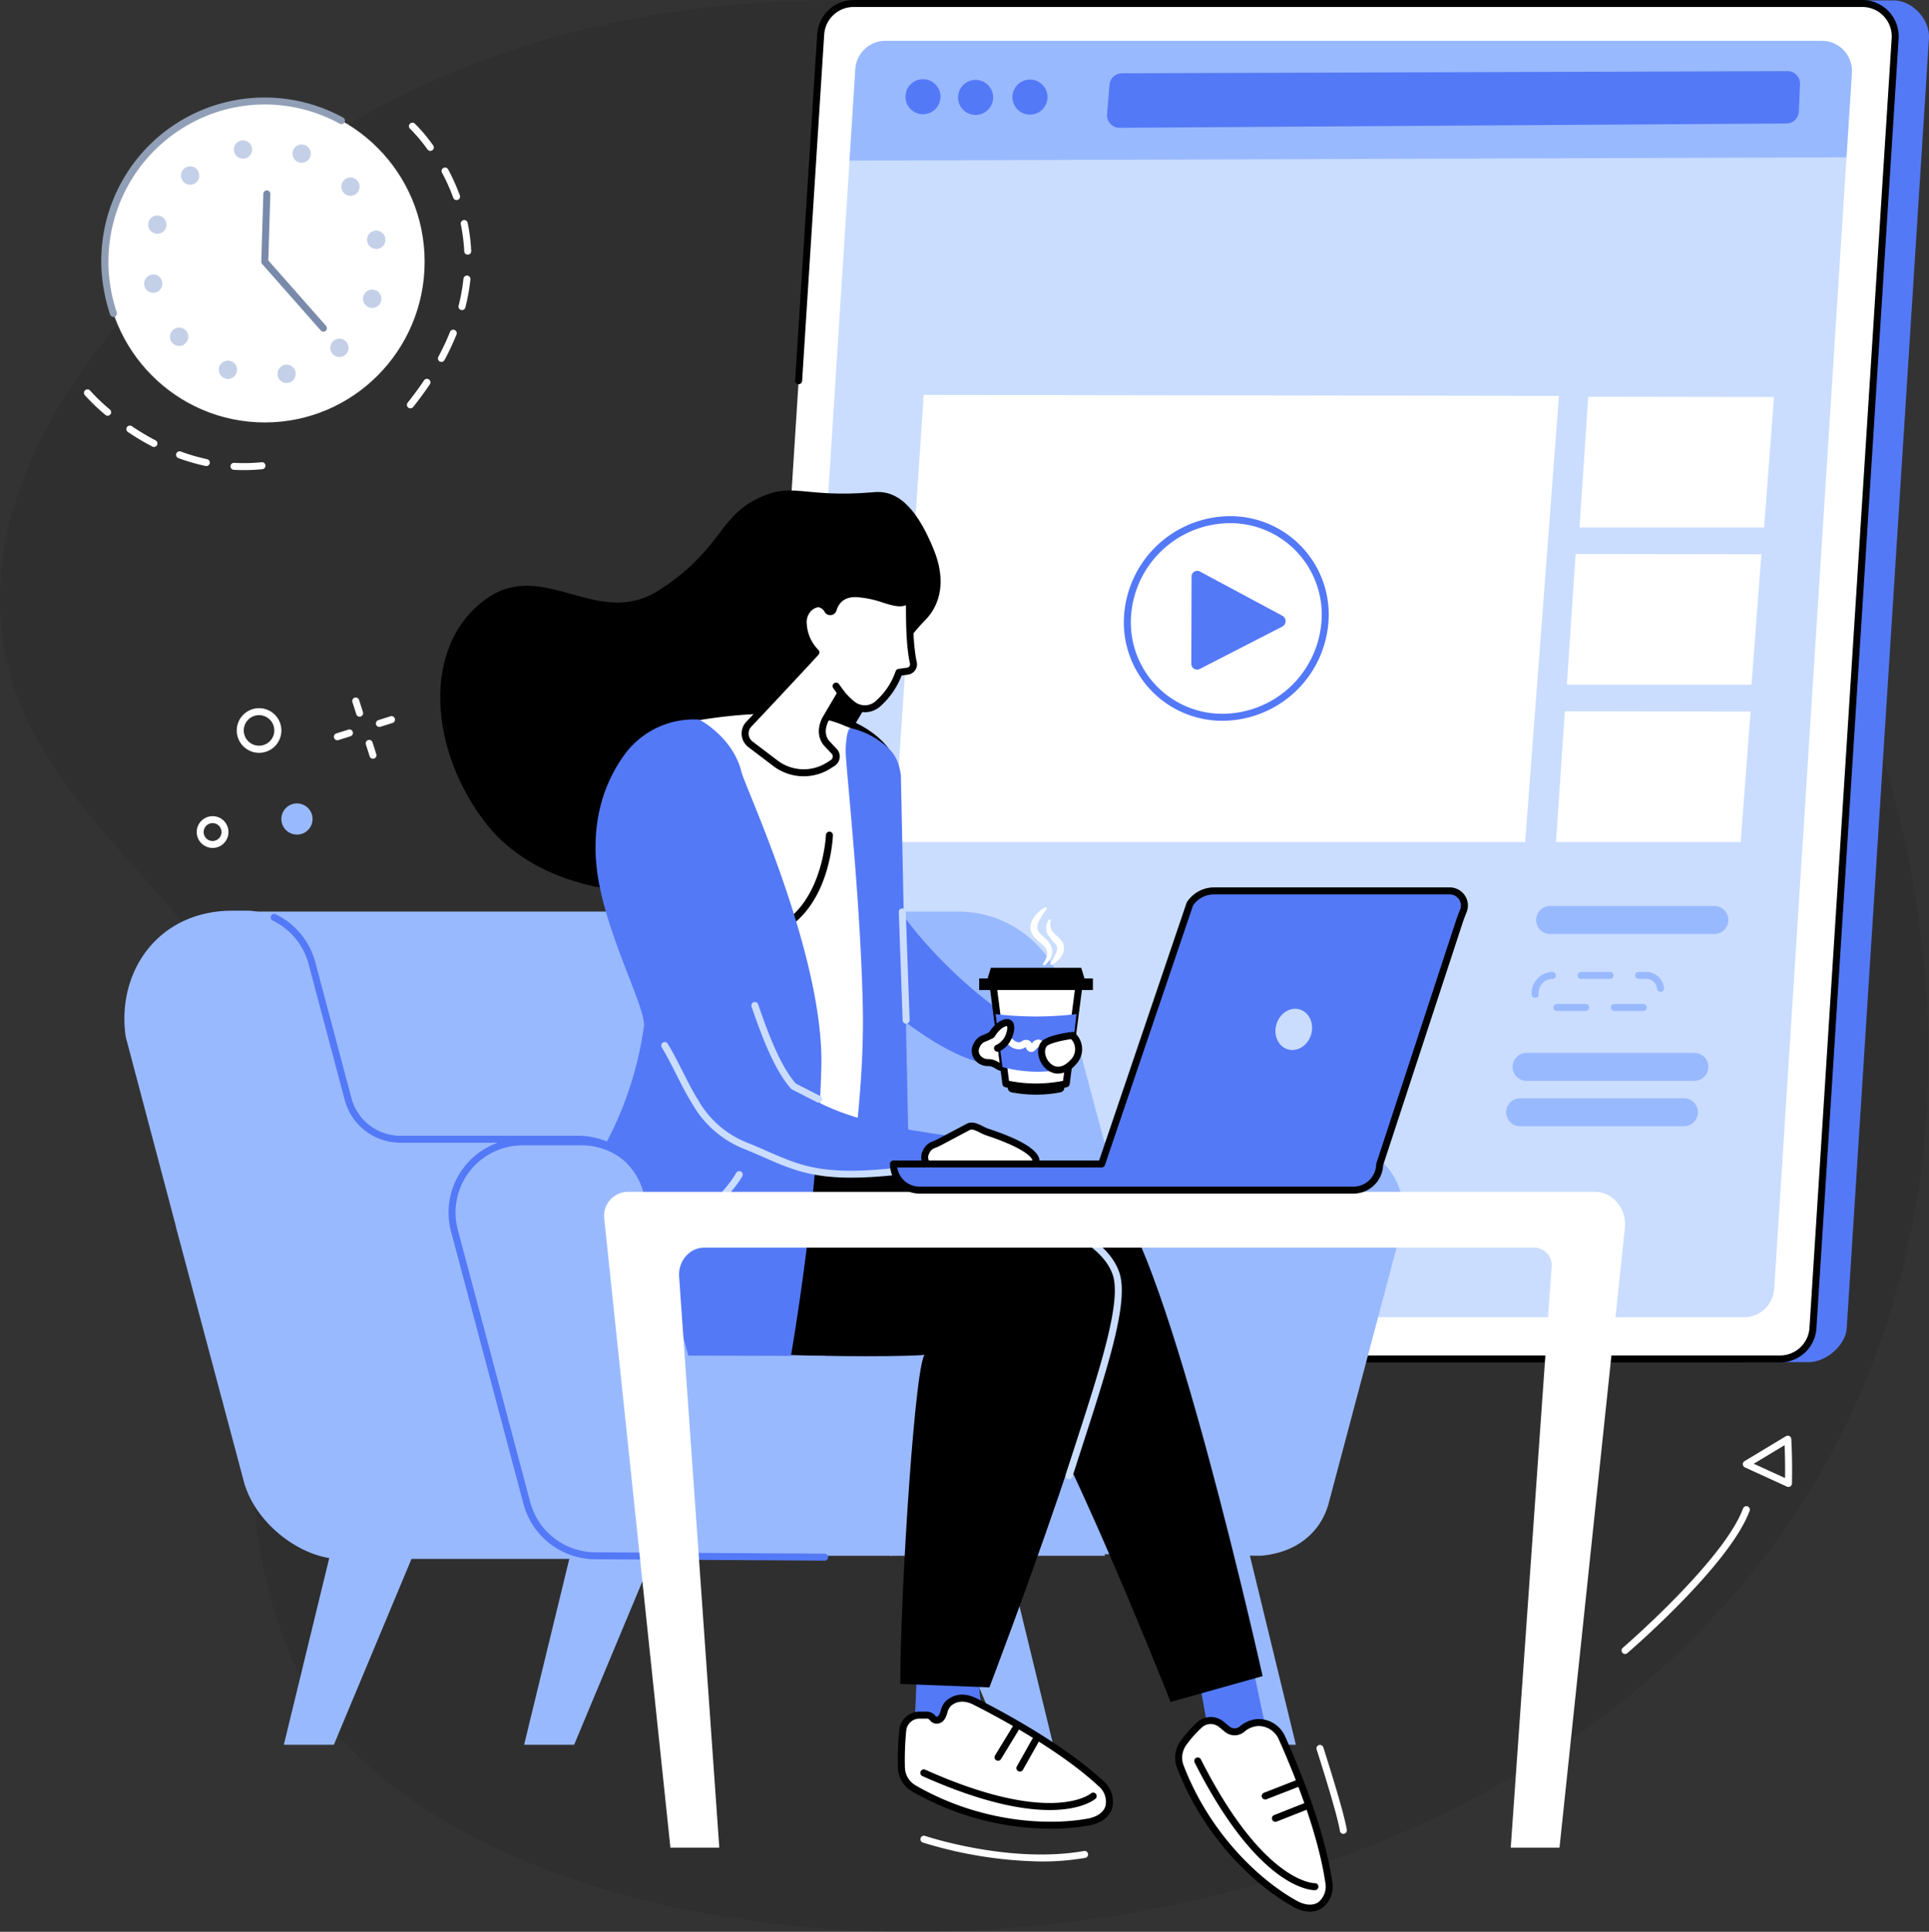 <svg xmlns="http://www.w3.org/2000/svg" width="492.743" height="493.476" viewBox="0 0 492.743 493.476">
  <rect x="0" y="0" width="492.743" height="493.476" fill="#333333" stroke="none"/>
  <g id="Video_lecture" data-name="Video lecture" transform="translate(-335.7 -335)">
    <path id="Path_5740" data-name="Path 5740" d="M777.337,445.256C693.854,332,525.128,306.249,424.94,368.188c-3.911,2.417-92.5,58.631-86.968,126.086,4.666,56.891,72.379,74.213,70.974,140.634-.437,20.657-7.46,41.362-6.308,81.029a117.8,117.8,0,0,0,15.555,54.735,50.29,50.29,0,0,0,6.872,9.011c70.789,76.641,299.6,70.838,378.779-70.071C852.477,623.06,828.379,514.5,777.337,445.256Z" transform="translate(-2.023 -0.268)" opacity="0.08"/>
    <g id="Group_4414" data-name="Group 4414" transform="translate(524.328 335)">
      <g id="Group_4407" data-name="Group 4407" transform="translate(0 0)">
        <g id="Group_4405" data-name="Group 4405">
          <path id="Path_5741" data-name="Path 5741" d="M1333.97,683.231l-256.334-.816a8.4,8.4,0,0,1-8.387-8.938l21-329.447a8.4,8.4,0,0,1,8.387-7.869l256.989-.794c4.851,0,9.386,4.89,9.077,9.732l-21,329.447C1343.419,678.971,1338.4,683.231,1333.97,683.231Z" transform="translate(-1060.601 -335.268)" fill="#5479f7"/>
          <path id="Path_5742" data-name="Path 5742" d="M1303.311,684.564H1045.632a8.4,8.4,0,0,1-8.387-8.938l21-329.447a8.4,8.4,0,0,1,8.387-7.869h257.679a8.4,8.4,0,0,1,8.387,8.938l-21,329.447A8.4,8.4,0,0,1,1303.311,684.564Z" transform="translate(-1037.228 -337.417)" fill="#fff"/>
          <path id="Path_5743" data-name="Path 5743" d="M1341.921,683.04H1090.987a.893.893,0,1,1,0-1.785h250.934a7.526,7.526,0,0,0,7.5-7.033l21-329.447a7.512,7.512,0,0,0-7.5-7.989H1105.243a7.527,7.527,0,0,0-7.5,7.033l-5.641,88.485a.893.893,0,1,1-1.782-.114l5.641-88.485a9.315,9.315,0,0,1,9.277-8.7h257.679a9.3,9.3,0,0,1,9.278,9.888l-21,329.447A9.315,9.315,0,0,1,1341.921,683.04Z" transform="translate(-1075.838 -335)"/>
        </g>
        <path id="Path_5744" data-name="Path 5744" d="M1321.2,699.746H1082.051a7.711,7.711,0,0,1-7.7-8.2L1094.2,380.911a7.711,7.711,0,0,1,7.7-7.221h239.149a7.711,7.711,0,0,1,7.7,8.2L1328.9,692.525A7.712,7.712,0,0,1,1321.2,699.746Z" transform="translate(-1064.331 -363.257)" fill="#caddff"/>
        <g id="Group_4406" data-name="Group 4406" transform="translate(28.377 10.433)">
          <path id="Path_5745" data-name="Path 5745" d="M1397.118,403.446l1.377-21.553a7.711,7.711,0,0,0-7.7-8.2H1151.651a7.711,7.711,0,0,0-7.7,7.221l-1.493,23.369Z" transform="translate(-1142.462 -373.691)" fill="#99b9ff"/>
          <circle id="Ellipse_1" data-name="Ellipse 1" cx="4.481" cy="4.481" r="4.481" transform="translate(14.277 9.795)" fill="#5479f7"/>
          <circle id="Ellipse_2" data-name="Ellipse 2" cx="4.481" cy="4.481" r="4.481" transform="translate(26.81 17.786) rotate(-76.717)" fill="#5479f7"/>
          <circle id="Ellipse_3" data-name="Ellipse 3" cx="4.481" cy="4.481" r="4.481" transform="matrix(0.23, -0.973, 0.973, 0.23, 40.701, 17.697)" fill="#5479f7"/>
          <path id="Path_5746" data-name="Path 5746" d="M1390.147,402.926l170.011-.551a3.2,3.2,0,0,1,3.211,3.337l-.3,6.985a3.2,3.2,0,0,1-3.165,3.059l-170.335,1.1a3.2,3.2,0,0,1-3.218-3.464l.628-7.534A3.2,3.2,0,0,1,1390.147,402.926Z" transform="translate(-1320.573 -394.64)" fill="#5479f7"/>
        </g>
      </g>
      <g id="Group_4409" data-name="Group 4409" transform="translate(39.65 100.886)">
        <path id="Path_5747" data-name="Path 5747" d="M1345.579,823.328H1184.266l7.674-114.205,162.264.242Z" transform="translate(-1184.266 -709.123)" fill="#fff"/>
        <path id="Path_5748" data-name="Path 5748" d="M1881.076,744.207h-47.168l2.244-33.394,47.447.071Z" transform="translate(-1658.726 -710.358)" fill="#fff"/>
        <path id="Path_5749" data-name="Path 5749" d="M1869.116,893.2h-47.168l2.244-33.394,47.446.071Z" transform="translate(-1649.991 -819.174)" fill="#fff"/>
        <path id="Path_5750" data-name="Path 5750" d="M1858.864,1042.2H1811.7l2.244-33.394,47.446.071Z" transform="translate(-1642.504 -927.991)" fill="#fff"/>
        <g id="Group_4408" data-name="Group 4408" transform="translate(58.8 30.971)">
          <path id="Path_5751" data-name="Path 5751" d="M1466.238,899.443l.061-22.2a1.441,1.441,0,0,1,2.1-1.334l21.111,11.322a1.563,1.563,0,0,1,.005,2.733l-21.173,10.875A1.478,1.478,0,0,1,1466.238,899.443Z" transform="translate(-1449.002 -861.783)" fill="#5479f7"/>
          <path id="Path_5752" data-name="Path 5752" d="M1427.625,876.239a25.13,25.13,0,0,1-25.289-26.162,27.245,27.245,0,0,1,27.008-26.1,25.129,25.129,0,0,1,25.288,26.161l-.892-.03.892.03A27.245,27.245,0,0,1,1427.625,876.239Zm1.72-50.478a25.445,25.445,0,0,0-25.224,24.376,23.345,23.345,0,0,0,23.5,24.317,25.446,25.446,0,0,0,25.224-24.377,23.345,23.345,0,0,0-23.5-24.316Z" transform="translate(-1402.321 -823.976)" fill="#5479f7"/>
        </g>
      </g>
      <g id="Group_4413" data-name="Group 4413" transform="translate(196.105 231.444)">
        <g id="Group_4412" data-name="Group 4412">
          <path id="Path_5763" data-name="Path 5763" d="M1838.453,1200.424h-41.839a3.571,3.571,0,1,1,0-7.141h41.839a3.571,3.571,0,1,1,0,7.141Z" transform="translate(-1785.335 -1193.283)" fill="#99b9ff"/>
          <g id="Group_4411" data-name="Group 4411" transform="translate(0 37.519)">
            <path id="Path_5764" data-name="Path 5764" d="M1817.071,1339.559h-42.748a3.571,3.571,0,1,1,0-7.141h42.748a3.571,3.571,0,1,1,0,7.141Z" transform="translate(-1769.055 -1332.418)" fill="#99b9ff"/>
            <path id="Path_5765" data-name="Path 5765" d="M1809.869,1382.563h-41.839a3.571,3.571,0,0,1,0-7.142h41.839a3.571,3.571,0,1,1,0,7.142Z" transform="translate(-1764.46 -1363.825)" fill="#99b9ff"/>
          </g>
          <path id="Path_5766" data-name="Path 5766" d="M1809.713,1265.676a.893.893,0,0,1,0-1.786h7.341a.913.913,0,0,1,.917.893.872.872,0,0,1-.869.892v-.892l-.017.892Zm-7.341,0h-7.341a.893.893,0,0,1,0-1.786h7.341a.893.893,0,0,1,0,1.786Zm-12.9-3.348a.893.893,0,0,1-.888-.807c-.015-.155-.022-.311-.022-.47s.006-.292.019-.439a5.479,5.479,0,0,1,5.312-4.907h0a.893.893,0,0,1,0,1.785,3.659,3.659,0,0,0-3.543,3.278q-.012.144-.012.283c0,.1,0,.2.014.3a.893.893,0,0,1-.8.975C1789.531,1262.326,1789.5,1262.328,1789.473,1262.328Zm32.027-1.513a.893.893,0,0,1-.887-.8,2.8,2.8,0,0,0-2.842-2.523h-1.849a.893.893,0,1,1,0-1.785h1.849a4.554,4.554,0,0,1,4.618,4.127.892.892,0,0,1-.8.979C1821.561,1260.813,1821.53,1260.814,1821.5,1260.814Zm-12.919-3.325h-7.341a.893.893,0,1,1,0-1.785h7.341a.893.893,0,1,1,0,1.785Z" transform="translate(-1782.063 -1238.871)" fill="#99b9ff"/>
        </g>
      </g>
    </g>
    <g id="Group_4441" data-name="Group 4441" transform="translate(367.477 460.29)">
      <g id="Group_4440" data-name="Group 4440">
        <g id="Group_4415" data-name="Group 4415" transform="translate(40.725 267.215)">
          <path id="Path_5767" data-name="Path 5767" d="M846.98,1843.757H834.2l12.94-53.2h22.064Z" transform="translate(-772.825 -1790.558)" fill="#99b9ff"/>
          <path id="Path_5768" data-name="Path 5768" d="M619.364,1843.757H606.588l12.94-53.2h22.064Z" transform="translate(-606.588 -1790.558)" fill="#99b9ff"/>
          <path id="Path_5769" data-name="Path 5769" d="M1227.795,1843.757h12.776l-12.94-53.2h-22.064Z" transform="translate(-1044.047 -1790.558)" fill="#99b9ff"/>
          <path id="Path_5770" data-name="Path 5770" d="M1457.7,1843.757h12.776l-12.94-53.2h-22.064Z" transform="translate(-1211.957 -1790.558)" fill="#99b9ff"/>
        </g>
        <path id="Path_5771" data-name="Path 5771" d="M700.608,1362.089h-183.6a28.109,28.109,0,0,1-27.166-20.89l-28.688-107.339c-4.74-17.839,8.09-35.327,26.548-35.327H671.921a28.109,28.109,0,0,1,27.166,20.89l28.688,107.339A28.109,28.109,0,0,1,700.608,1362.089Z" transform="translate(-458.926 -1090.962)" fill="#99b9ff"/>
        <path id="Path_5772" data-name="Path 5772" d="M608.656,1340.5l-19.566-70.757A18.266,18.266,0,0,0,571.6,1256.1H526.055a13.815,13.815,0,0,1-13.351-10.264l-9.231-34.712a18.105,18.105,0,0,0-15.848-13.4h-3.9c-19.424-.328-30.282,15.574-27.818,32.254l12.736,48.092q.11.54.253,1.082l17.231,64.592c2.991,10.7,14.793,19.565,24.551,19.565h80.485A18.152,18.152,0,0,0,608.656,1340.5Z" transform="translate(-455.563 -1090.369)" fill="#99b9ff"/>
        <path id="Path_5773" data-name="Path 5773" d="M1114.883,1522.569h99.191a18.083,18.083,0,0,0,17.491-13.379l18.471-69.144a18.023,18.023,0,0,0-17.491-22.626h-99.191a18.082,18.082,0,0,0-17.491,13.38l-17.93,62.28C1094.88,1504.5,1103,1522.569,1114.883,1522.569Z" transform="translate(-924.24 -1250.825)" fill="#99b9ff"/>
        <path id="Path_5774" data-name="Path 5774" d="M1415.4,1495.5l17.231-65.147a18.279,18.279,0,0,1,17.491-13.65h15.1a17.986,17.986,0,0,1,17.491,22.606l-18.471,69.553c-2.108,7.93-8.64,12.887-17.492,13.573l-24.052-.24C1420.7,1514.073,1417.973,1505,1415.4,1495.5Z" transform="translate(-1156.574 -1250.304)" fill="#99b9ff"/>
        <path id="Path_5775" data-name="Path 5775" d="M1093.38,1643.659c-2.925-11.107-6.183-23.152-9.508-33.451H1173.8a9.983,9.983,0,0,1,10.017,10.079v13.289a10.183,10.183,0,0,1-8.684,10.133C1175.1,1643.715,1093.417,1643.654,1093.38,1643.659Z" transform="translate(-914.443 -1391.626)" fill="#99b9ff"/>
        <path id="Path_5776" data-name="Path 5776" d="M1188.062,1734.966h43.79c3.2,6.179,1.134,13.044,4.127,19.91h-54.863C1183.357,1748.01,1185.742,1741.831,1188.062,1734.966Z" transform="translate(-985.464 -1482.742)" fill="#99b9ff"/>
        <g id="Group_4437" data-name="Group 4437" transform="translate(80.675)">
          <path id="Path_5777" data-name="Path 5777" d="M865.7,800.045c6.7-.593,11.387,5.516,15.138,14.772,3.061,7.553,1.858,13.844-2.278,17.988-13.377,13.4-27.891,52.068-47.734,63.828-15.831,9.382-48.977,7.646-64.283-11.808-14.554-18.5-16.769-45.289-.3-57.344,14.806-10.836,28.594,7.736,44.308-2.341,15.493-9.935,15.247-18.172,24.411-23.018C844.8,796.92,846.7,801.726,865.7,800.045Z" transform="translate(-754.737 -799.622)"/>
          <g id="Group_4420" data-name="Group 4420" transform="translate(40.281 171.584)">
            <path id="Path_5778" data-name="Path 5778" d="M1483.234,1892.954c-.14.582,6.688,31.828,6.688,31.828l-15.7-2.627-4.728-26.418Z" transform="translate(-1317.039 -1769.711)" fill="#5479f7"/>
            <g id="Group_4417" data-name="Group 4417" transform="translate(147.461 141.744)">
              <g id="Group_4416" data-name="Group 4416">
                <path id="Path_5779" data-name="Path 5779" d="M1470.476,1967.08a6.783,6.783,0,0,1,4.079-1.67,6.524,6.524,0,0,1,6.118,3.954c2.722,6.048,9.9,22.9,11.926,36.672.717,4.868-2.955,8.826-8.678,5.637-9.379-5.227-22.39-17.226-29.2-34.948a6.42,6.42,0,0,1,.781-6.09,30.579,30.579,0,0,1,4.122-4.65,4.291,4.291,0,0,1,5.59-.089l1.475,1.212A2.954,2.954,0,0,0,1470.476,1967.08Z" transform="translate(-1453.387 -1964.003)" fill="#fff"/>
                <path id="Path_5780" data-name="Path 5780" d="M1485.357,2011.278a8.838,8.838,0,0,1-4.3-1.267c-9.838-5.483-22.78-17.663-29.6-35.407a7.277,7.277,0,0,1,.894-6.937,30.947,30.947,0,0,1,4.247-4.788,5.158,5.158,0,0,1,6.752-.115l1.475,1.212a2.068,2.068,0,0,0,2.647-.021,7.684,7.684,0,0,1,4.616-1.879,7.458,7.458,0,0,1,6.97,4.479c2.932,6.515,9.969,23.154,11.995,36.908a6.918,6.918,0,0,1-2.5,6.852A5.56,5.56,0,0,1,1485.357,2011.278Zm-25.329-47.928a3.343,3.343,0,0,0-2.238.858,29.216,29.216,0,0,0-4,4.512,5.5,5.5,0,0,0-.669,5.243c6.648,17.3,19.238,29.158,28.8,34.489,2.207,1.229,4.2,1.37,5.612.4a5.167,5.167,0,0,0,1.749-5.122c-1.993-13.532-8.956-29.988-11.857-36.435a5.638,5.638,0,0,0-5.266-3.428,5.836,5.836,0,0,0-3.543,1.462,3.856,3.856,0,0,1-4.93.032l-1.475-1.212A3.441,3.441,0,0,0,1460.027,1963.351Z" transform="translate(-1450.958 -1961.563)"/>
              </g>
              <path id="Path_5781" data-name="Path 5781" d="M1499.829,2033.834c-1.249,0-14.577-.779-30.666-32.578a.893.893,0,1,1,1.593-.806c16.033,31.688,28.968,31.6,29.086,31.6a.879.879,0,0,1,.924.86.893.893,0,0,1-.86.924Z" transform="translate(-1464.184 -1989.606)"/>
              <path id="Path_5782" data-name="Path 5782" d="M1543.462,2048.045a.893.893,0,0,1-.328-1.723l7.44-2.936a.893.893,0,1,1,.655,1.661l-7.44,2.935A.885.885,0,0,1,1543.462,2048.045Z" transform="translate(-1517.865 -2021.276)"/>
              <path id="Path_5783" data-name="Path 5783" d="M1533.793,2025.661a.893.893,0,0,1-.324-1.724l8.727-3.4a.892.892,0,1,1,.648,1.663l-8.727,3.4A.883.883,0,0,1,1533.793,2025.661Z" transform="translate(-1510.804 -2004.591)"/>
            </g>
            <path id="Path_5784" data-name="Path 5784" d="M1221.775,1892.64a68.873,68.873,0,0,0-1.665,10.086c-1.133,10.3,10.393,19.833,10.393,19.833l-27.3-3.681,1.044-23.832Z" transform="translate(-1122.55 -1769.482)" fill="#5479f7"/>
            <g id="Group_4419" data-name="Group 4419" transform="translate(76.613 136.03)">
              <g id="Group_4418" data-name="Group 4418">
                <path id="Path_5785" data-name="Path 5785" d="M1200.984,1949.264c1.6-.529,1.236-3,2.546-4.17,1.973-1.759,4.446-1.723,6.8-.535,5.887,2.97,21.973,11.5,32.138,20.914,3.593,3.326,3.208,8.735-3.227,9.894-10.547,1.9-28.14.844-44.485-8.6a6.379,6.379,0,0,1-3.192-5.229,76.906,76.906,0,0,1,.364-9.883,4.333,4.333,0,0,1,4.287-3.621l1.9,0C1199.545,1948.045,1199.627,1949.712,1200.984,1949.264Z" transform="translate(-1190.645 -1942.812)" fill="#fff"/>
                <path id="Path_5786" data-name="Path 5786" d="M1227.269,1974.615a71.684,71.684,0,0,1-35.378-9.513,7.235,7.235,0,0,1-3.637-5.961,77.3,77.3,0,0,1,.374-10.067,5.2,5.2,0,0,1,5.157-4.37h.014l1.9,0a2.747,2.747,0,0,1,2.018.972c.365.362.376.357.566.295.431-.142.622-.676.9-1.535a5.187,5.187,0,0,1,1.334-2.454c2.125-1.894,4.894-2.131,7.8-.666,6.342,3.2,22.189,11.656,32.342,21.056a6.928,6.928,0,0,1,2.337,6.894c-.4,1.361-1.708,3.759-6.013,4.534A55.318,55.318,0,0,1,1227.269,1974.615Zm-33.482-28.126a3.421,3.421,0,0,0-3.4,2.873,76.293,76.293,0,0,0-.353,9.7,5.458,5.458,0,0,0,2.746,4.495c15.951,9.214,33.125,10.427,43.88,8.491,2.49-.448,4.128-1.612,4.615-3.277a5.174,5.174,0,0,0-1.836-5.083c-9.987-9.246-25.659-17.607-31.933-20.772-1.558-.785-3.831-1.354-5.805.405a3.774,3.774,0,0,0-.822,1.665c-.321,1-.721,2.251-2.038,2.686h0a2.151,2.151,0,0,1-2.379-.72c-.343-.338-.487-.457-.769-.457l-1.9,0Zm4.779.334h0Z" transform="translate(-1188.226 -1940.371)"/>
              </g>
              <path id="Path_5787" data-name="Path 5787" d="M1242.581,2021.56c-6.909,0-17.341-1.88-32.5-8.668a.893.893,0,1,1,.73-1.63c32.219,14.431,42.2,6.152,42.3,6.066a.893.893,0,0,1,1.179,1.342C1254.06,2018.876,1250.834,2021.56,1242.581,2021.56Z" transform="translate(-1203.805 -1992.089)"/>
              <path id="Path_5788" data-name="Path 5788" d="M1301.4,1989.431a.893.893,0,0,1-.777-1.331l3.949-7.008a.893.893,0,0,1,1.555.876l-3.95,7.009A.892.892,0,0,1,1301.4,1989.431Z" transform="translate(-1270.227 -1969.779)"/>
              <path id="Path_5789" data-name="Path 5789" d="M1280.7,1978.362a.892.892,0,0,1-.761-1.356l4.447-7.3a.893.893,0,1,1,1.524.929l-4.447,7.3A.891.891,0,0,1,1280.7,1978.362Z" transform="translate(-1255.112 -1961.482)"/>
            </g>
            <path id="Path_5790" data-name="Path 5790" d="M957.974,1444.73s95.571-4.148,106.019,5.554c14.172,13.161,38.519,122.722,38.519,122.722L1079,1579.6s-35.42-89.915-44.2-89.915-91.522-2.953-91.522-2.953Z" transform="translate(-932.724 -1441.711)"/>
            <path id="Path_5791" data-name="Path 5791" d="M910.566,1435.921s-12.6,37-2.574,43.752,82.33,6.175,79.822,5.332-6.466,60.588-6.466,84.21l22.764.878s36.277-95,32.366-105.612c-7-18.978-59.741-25.384-76.973-27.921C955.958,1436.038,910.566,1435.921,910.566,1435.921Z" transform="translate(-904.116 -1435.921)"/>
            <path id="Path_5792" data-name="Path 5792" d="M1235.72,1530.859a.892.892,0,0,1-.851-1.165q1.228-3.834,2.429-7.531c6.362-19.657,11.856-36.634,9.6-43.457-4.805-14.5-40.9-20.084-52.757-21.919a.893.893,0,0,1,.273-1.765c21.048,3.256,49.564,9.2,54.178,23.122,2.444,7.378-2.867,23.79-9.591,44.568q-1.193,3.69-2.427,7.527A.894.894,0,0,1,1235.72,1530.859Z" transform="translate(-1115.378 -1449.865)" fill="#caddff"/>
          </g>
          <g id="Group_4433" data-name="Group 4433" transform="translate(32.913 55.267)">
            <g id="Group_4422" data-name="Group 4422">
              <g id="Group_4421" data-name="Group 4421" transform="translate(20.823)">
                <path id="Path_5793" data-name="Path 5793" d="M960.753,1011.125s.338-6.1-3.431,57.5c0,0,2.593,49.21,2.917,54.759s48.447,3.137,48.447,3.137c5.692-24.957,5.071-53.595,1.1-84.186l8.247-.738.573-19.227c-1.493-5.661-7.8-9.731-12.027-11.244C995.307,1006.053,975.32,1007.683,960.753,1011.125Z" transform="translate(-956.429 -1007.005)" fill="#fff"/>
                <path id="Path_5794" data-name="Path 5794" d="M984.664,1125.5q-1.25,0-2.506-.009c-22.011-.165-25.1-2.362-25.229-4.49-.32-5.488-2.891-54.271-2.917-54.763a.856.856,0,0,1,0-.1c1.581-26.681,2.439-41.094,2.9-48.837.232-3.872.365-6.077.44-7.313l.075-1.218c0-.047.007-.094.012-.139l.016-.116c.1-.606.413-.91.933-.868a.963.963,0,0,1,.267.056c13.968-3.228,34.127-5.082,45.834.159,3.887,1.4,10.87,5.453,12.556,11.846a.9.9,0,0,1,.029.255l-.573,19.227a.892.892,0,0,1-.813.862l-7.323.656c4.306,33.715,3.9,61.064-1.233,83.578a.893.893,0,0,1-.826.693C1006.2,1124.981,995.747,1125.5,984.664,1125.5ZM955.8,1066.19c.1,1.821,2.6,49.3,2.914,54.7.006.108.418,2.636,23.46,2.809,10.289.071,20.669-.357,23.374-.479,4.992-22.386,5.3-49.616.936-83.212a.893.893,0,0,1,.805-1l7.458-.667.546-18.3c-1.365-4.9-6.864-8.876-11.432-10.51-.022-.008-.044-.016-.066-.026-11.266-5.065-30.911-3.242-44.614-.09C959.017,1012.055,958.358,1022.983,955.8,1066.19Z" transform="translate(-954.011 -1004.572)"/>
              </g>
              <path id="Path_5795" data-name="Path 5795" d="M1154.948,1138.228,1152.86,1036.8c-.71-4.742-2.382-6.655-6.344-9.3a20.163,20.163,0,0,0-6.4-2.639s-1.122-.637-1.369,5.513c-.12,2.995,3.69,36.29,4.372,64.828.478,19.974-2.5,37.421-2.3,41.259.015.285,13.161,2.915,14.044,2.032Z" transform="translate(-1068.106 -1019.377)" fill="#5479f7"/>
              <path id="Path_5796" data-name="Path 5796" d="M1074.266,1148.41a.893.893,0,0,1-.417-1.682c11.349-5.982,12.122-22.871,12.128-23.041a.9.9,0,0,1,.926-.859.893.893,0,0,1,.858.925c-.027.736-.811,18.088-13.08,24.554A.891.891,0,0,1,1074.266,1148.41Z" transform="translate(-1020.363 -1090.939)"/>
              <path id="Path_5797" data-name="Path 5797" d="M910.069,1016.56a21.9,21.9,0,0,0-19.051,8.853c-7.411,10.122-8.314,21.662-6.916,30.939,2.372,15.747,12.27,33.677,11.814,38.569a90.505,90.505,0,0,1-12.27,34.378c-7.849,12.451-7.511,39.906-5.979,40.8,10.331,6.02,27.273,18.238,47.449,19.7,3.728.269,6.773-1.659,7.312-4.676,2.154-12.054,7.929-47.016,8.8-79.835.752-28.422-19.488-71.581-20.38-75.286C918.686,1021.017,910.069,1016.56,910.069,1016.56Z" transform="translate(-876.792 -1013.285)" fill="#5479f7"/>
            </g>
            <path id="Path_5798" data-name="Path 5798" d="M999.269,1298.577c9.439,21.59,26.318,26.721,54,30.41l-2.954,8.168c-41.369,5.165-49.155-3.02-65.878-24.925Z" transform="translate(-955.413 -1219.296)" fill="#5479f7"/>
            <g id="Group_4425" data-name="Group 4425" transform="translate(75.546 33.891)">
              <g id="Group_4423" data-name="Group 4423">
                <path id="Path_5799" data-name="Path 5799" d="M1157.652,1130.252c2.112,17.86,30.031,44.34,45.047,50.169l-10.069,7.6c-12.977.469-29.855-14.485-35.684-19.785Z" transform="translate(-1156.946 -1130.252)" fill="#5479f7"/>
              </g>
              <g id="Group_4424" data-name="Group 4424" transform="translate(27.302 45.114)">
                <path id="Path_5800" data-name="Path 5800" d="M1278.766,1311.323c-.62-.155-6.229,1.877-8,2.011a5.783,5.783,0,0,1-4.214-1.067,3.894,3.894,0,0,0-1.815-.421,3.332,3.332,0,0,1-2.6-1.219l-.015-.018a2.835,2.835,0,0,1-.311-3.061l.144-.281a3.292,3.292,0,0,1,1.8-1.614,12.8,12.8,0,0,0,1.644-.75l7.312-3.879c1.37-.671,3.328.892,4.749,1.359a62.38,62.38,0,0,1,7.014,2.739Z" transform="translate(-1260.605 -1299.967)" fill="#fff"/>
                <path id="Path_5801" data-name="Path 5801" d="M1267.54,1311.846a5.708,5.708,0,0,1-3.314-.922c-.159-.091-.324-.186-.5-.28a3,3,0,0,0-1.4-.319,4.222,4.222,0,0,1-3.294-1.554,3.741,3.741,0,0,1-.424-4.044l.144-.281a4.166,4.166,0,0,1,2.3-2.048,11.774,11.774,0,0,0,1.528-.7l7.311-3.879c1.384-.678,2.869.068,4.18.727a10.37,10.37,0,0,0,1.267.573,63.235,63.235,0,0,1,7.119,2.781.893.893,0,0,1-.768,1.612,61.361,61.361,0,0,0-6.907-2.7,11.473,11.473,0,0,1-1.511-.674c-.893-.449-2.005-1.007-2.567-.732l-7.286,3.867a13.407,13.407,0,0,1-1.76.8,2.391,2.391,0,0,0-1.31,1.181l-.144.281a1.945,1.945,0,0,0,.213,2.1,2.453,2.453,0,0,0,1.927.9,4.8,4.8,0,0,1,2.224.523c.2.105.383.21.561.312a4.412,4.412,0,0,0,3.172.655,32.843,32.843,0,0,0,4.432-1.134c2.69-.8,3.368-.974,3.854-.852a.893.893,0,0,1-.328,1.751,31,31,0,0,0-3.017.812,31.405,31.405,0,0,1-4.806,1.2C1268.1,1311.834,1267.809,1311.846,1267.54,1311.846Zm8.6-2.07h0Z" transform="translate(-1258.193 -1297.553)"/>
              </g>
            </g>
            <g id="Group_4426" data-name="Group 4426" transform="translate(13.023 51.473)">
              <path id="Path_5802" data-name="Path 5802" d="M935.386,1458.614a25.9,25.9,0,0,1-9.742-2.023.893.893,0,1,1,.668-1.655c18.573,7.5,28.044-9.405,28.438-10.129a.893.893,0,0,1,1.569.852C956.235,1445.816,949.1,1458.614,935.386,1458.614Z" transform="translate(-925.086 -1377.227)" fill="#caddff"/>
              <path id="Path_5803" data-name="Path 5803" d="M1190.984,1224.925a.893.893,0,0,1-.891-.861l-.991-27.685a.893.893,0,0,1,1.784-.064l.992,27.685a.893.893,0,0,1-.86.924Z" transform="translate(-1117.907 -1195.454)" fill="#caddff"/>
              <path id="Path_5804" data-name="Path 5804" d="M1012.607,1356.73c-10.428,0-15.547-2.242-22.045-5.085-1.646-.72-3.348-1.465-5.269-2.238a26.414,26.414,0,0,1-13.085-11.214c-1.6-2.542-2.969-5.248-4.29-7.865-1.162-2.3-2.364-4.68-3.709-6.91a.893.893,0,0,1,1.528-.923c1.381,2.288,2.6,4.7,3.774,7.028,1.3,2.58,2.65,5.247,4.208,7.718a24.732,24.732,0,0,0,12.24,10.509c1.947.782,3.661,1.533,5.319,2.259,8.569,3.751,14.231,6.229,32.583,4.248,1.5-.161,7.34-.107,8.838-.045a.892.892,0,0,1,.855.929.876.876,0,0,1-.928.855c-1.379-.056-7.2-.111-8.572.036A107.345,107.345,0,0,1,1012.607,1356.73Z" transform="translate(-953.565 -1287.922)" fill="#caddff"/>
              <path id="Path_5805" data-name="Path 5805" d="M1066.61,1309.85a.894.894,0,0,1-.406-.1l-6.539-3.345-.112-.127c-4.168-4.733-7.3-12.875-10.068-20.969a.893.893,0,0,1,1.689-.578c2.68,7.846,5.7,15.72,9.607,20.241l6.235,3.188a.893.893,0,0,1-.407,1.688Z" transform="translate(-1015.904 -1260.217)" fill="#caddff"/>
            </g>
            <g id="Group_4427" data-name="Group 4427" transform="translate(89.943 106.2)">
              <path id="Path_5806" data-name="Path 5806" d="M1214.092,1408.117a3.3,3.3,0,0,1,1.8-1.615,12.687,12.687,0,0,0,1.644-.749l7.312-3.879c1.37-.671,3.328.892,4.749,1.359,4.291,1.409,13.174,4.729,12.442,7.847-.79,3.364-8.424,1.771-11.134,1.093-.619-.155-6.229,1.877-8,2.011a5.782,5.782,0,0,1-4.214-1.067,3.9,3.9,0,0,0-1.815-.421,3.332,3.332,0,0,1-2.6-1.219l-.015-.018a2.834,2.834,0,0,1-.311-3.061Z" transform="translate(-1212.747 -1400.818)" fill="#fff"/>
              <path id="Path_5807" data-name="Path 5807" d="M1219.682,1412.7a5.708,5.708,0,0,1-3.314-.922c-.159-.091-.324-.186-.5-.28a3,3,0,0,0-1.4-.318,4.222,4.222,0,0,1-3.294-1.554,3.742,3.742,0,0,1-.423-4.044l.143-.281a4.171,4.171,0,0,1,2.3-2.049,11.8,11.8,0,0,0,1.527-.7l7.311-3.879c1.383-.677,2.869.068,4.18.727a10.419,10.419,0,0,0,1.266.574c9.315,3.06,13.7,6.054,13.032,8.9a3.024,3.024,0,0,1-1.439,1.935c-2.523,1.538-7.745.574-10.695-.158-.419.044-1.9.485-3,.81a31.351,31.351,0,0,1-4.807,1.2C1220.242,1412.686,1219.951,1412.7,1219.682,1412.7Zm-7.207-6.587-.144.281a1.945,1.945,0,0,0,.213,2.1,2.453,2.453,0,0,0,1.926.9,4.8,4.8,0,0,1,2.224.523c.2.105.383.21.56.312a4.413,4.413,0,0,0,3.172.656,32.918,32.918,0,0,0,4.433-1.135c2.689-.8,3.368-.974,3.853-.852,3.445.863,7.728,1.415,9.418.386a1.267,1.267,0,0,0,.63-.818c.315-1.341-3.228-3.962-11.852-6.8a11.469,11.469,0,0,1-1.51-.674c-.893-.449-2.006-1.006-2.567-.732l-7.286,3.867a13.554,13.554,0,0,1-1.76.8A2.389,2.389,0,0,0,1212.475,1406.11Z" transform="translate(-1210.335 -1398.404)"/>
            </g>
            <g id="Group_4430" data-name="Group 4430" transform="translate(104.751 51.249)">
              <g id="Group_4429" data-name="Group 4429" transform="translate(0 15.414)">
                <path id="Path_5808" data-name="Path 5808" d="M1301.553,1278.42h-20.577l3.063,23.584a1.225,1.225,0,0,0,.98,1.049,33.342,33.342,0,0,0,12.495,0,1.225,1.225,0,0,0,.977-1.048Z" transform="translate(-1276.735 -1271.237)"/>
                <g id="Group_4428" data-name="Group 4428" transform="translate(2.489 2.232)">
                  <path id="Path_5809" data-name="Path 5809" d="M1300.085,1263.37h-22.3l3.442,26.5a36.23,36.23,0,0,0,15.413,0Z" transform="translate(-1276.896 -1262.477)" fill="#fff"/>
                  <path id="Path_5810" data-name="Path 5810" d="M1286.556,1289.171a37.945,37.945,0,0,1-7.929-.845.892.892,0,0,1-.7-.758l-3.442-26.5a.892.892,0,0,1,.885-1.008h22.3a.892.892,0,0,1,.885,1.008l-3.442,26.5a.892.892,0,0,1-.7.757A36.961,36.961,0,0,1,1286.556,1289.171Zm-6.94-2.465a35.5,35.5,0,0,0,13.806,0l3.229-24.865h-20.263Z" transform="translate(-1274.479 -1260.058)"/>
                </g>
                <path id="Path_5811" data-name="Path 5811" d="M1297.167,1251.782h-23.08l-.83,2.73H1298Z" transform="translate(-1271.098 -1251.782)"/>
                <rect id="Rectangle_6704" data-name="Rectangle 6704" width="29.058" height="2.952" transform="translate(0 2.73)"/>
                <path id="Path_5812" data-name="Path 5812" d="M1280.8,1295.643l1.762,13.528s8.795,2.683,17.188,0c.966-6.549,1.708-13.528,1.708-13.528A88.317,88.317,0,0,1,1280.8,1295.643Z" transform="translate(-1276.609 -1283.815)" fill="#5479f7"/>
                <path id="Path_5813" data-name="Path 5813" d="M1301.158,1322.124h-.064a1.864,1.864,0,0,1-1.462-1.169c-.034-.061-.077-.136-.118-.2-.1.1-.205.228-.283.319-.379.448-.95,1.123-1.8.92a1.544,1.544,0,0,1-1.037-1.118c-.009-.027-.021-.058-.033-.09l-.132.073a3.533,3.533,0,0,1-1.315.491,3.841,3.841,0,0,1-3.068-1.266.893.893,0,1,1,1.213-1.31,2.387,2.387,0,0,0,1.625.805,1.917,1.917,0,0,0,.671-.278,1.876,1.876,0,0,1,1.691-.272,1.623,1.623,0,0,1,.864.837,2.176,2.176,0,0,1,1.813-1.009,1.992,1.992,0,0,1,1.462,1.223l.005.01.019-.026a2.281,2.281,0,0,1,1.61-1.148,2.455,2.455,0,0,1,2.094,1.254.893.893,0,0,1-1.442,1.053,1.75,1.75,0,0,0-.5-.511,3.042,3.042,0,0,0-.317.4A1.926,1.926,0,0,1,1301.158,1322.124Z" transform="translate(-1284.467 -1300.532)" fill="#fff"/>
              </g>
              <path id="Path_5814" data-name="Path 5814" d="M1317.9,1195.1a17.518,17.518,0,0,0-2.091,3.429,2.488,2.488,0,0,0,.67,2.938c.442.459.987.921,1.531,1.468a4.8,4.8,0,0,1,1.287,2.149,3.659,3.659,0,0,1-.336,2.486,5.67,5.67,0,0,1-1.448,1.776.3.3,0,0,1-.44-.4c.786-1.133,1.3-2.461.871-3.481-.363-1.019-1.554-1.7-2.7-2.772a4.574,4.574,0,0,1-1.346-2.227,3.839,3.839,0,0,1,.376-2.61,6.617,6.617,0,0,1,1.424-1.875,8.792,8.792,0,0,1,1.8-1.324.3.3,0,0,1,.4.437Z" transform="translate(-1300.716 -1194.621)" fill="#fff"/>
              <path id="Path_5815" data-name="Path 5815" d="M1329.861,1206.372a3.325,3.325,0,0,0,.442,2.665,6.325,6.325,0,0,0,.969,1.019,9.505,9.505,0,0,1,1.235,1.221,3.329,3.329,0,0,1,.777,1.979,3.667,3.667,0,0,1-.54,1.953,6.535,6.535,0,0,1-2.544,2.37.3.3,0,0,1-.4-.413l0-.009a19.842,19.842,0,0,0,1.478-2.672,2.808,2.808,0,0,0,.228-1.159,1.782,1.782,0,0,0-.391-.985,15.187,15.187,0,0,1-2.065-2.61,3.581,3.581,0,0,1-.333-1.891,3.706,3.706,0,0,1,.607-1.693.294.294,0,0,1,.408-.083A.3.3,0,0,1,1329.861,1206.372Z" transform="translate(-1311.591 -1202.944)" fill="#fff"/>
            </g>
            <g id="Group_4431" data-name="Group 4431" transform="translate(119.797 83.035)">
              <path id="Path_5816" data-name="Path 5816" d="M1332.466,1322.651c-5.133,5.544-9.783-1.624-7.484-4.592,1.125-1.453,7.272-2.244,7.272-2.244S1335.717,1319.14,1332.466,1322.651Z" transform="translate(-1323.479 -1314.921)" fill="#fff"/>
              <path id="Path_5817" data-name="Path 5817" d="M1326.186,1323.162a4.685,4.685,0,0,1-3.03-1.148c-1.906-1.615-2.914-4.856-1.313-6.923,1.253-1.618,6.336-2.386,7.864-2.583a.88.88,0,0,1,.732.241,5.587,5.587,0,0,1,.249,8.088A6.21,6.21,0,0,1,1326.186,1323.162Zm3.293-8.821c-2.679.386-5.7,1.166-6.224,1.843-.859,1.109-.346,3.281,1.056,4.469,1.487,1.26,3.287.894,5.068-1.029A3.766,3.766,0,0,0,1329.479,1314.341Zm.555,5.889h0Z" transform="translate(-1321.047 -1312.499)"/>
            </g>
            <g id="Group_4432" data-name="Group 4432" transform="translate(107.096 79.761)">
              <path id="Path_5818" data-name="Path 5818" d="M1277.257,1306.766s1.489-2.773,3.748-3.09.753,5.51-2.3,6.541Z" transform="translate(-1276.364 -1302.771)" fill="#fff"/>
              <path id="Path_5819" data-name="Path 5819" d="M1276.287,1308.693a.893.893,0,0,1-.286-1.738,4.907,4.907,0,0,0,2.572-3.186,2.853,2.853,0,0,0,.149-1.627h-.011c-1.475.207-2.728,1.968-3.087,2.63a.893.893,0,0,1-1.573-.846c.07-.129,1.734-3.176,4.411-3.552a1.753,1.753,0,0,1,2.021,1.441c.466,1.967-1.134,5.892-3.91,6.829A.891.891,0,0,1,1276.287,1308.693Z" transform="translate(-1273.945 -1300.355)"/>
            </g>
          </g>
          <g id="Group_4436" data-name="Group 4436" transform="translate(76.987 25.458)">
            <g id="Group_4434" data-name="Group 4434">
              <path id="Path_5820" data-name="Path 5820" d="M1085.034,917.149a1.764,1.764,0,0,0,1.487-2.12c-1.389-6.228-.854-16.895-1.059-16.594-2.221,3.258-6.844-.831-13.43-1.09-3.924-.154-5.434,2.168-6.014,4.071a.764.764,0,0,1-1.367.19c-.961-1.487-2.594-2.748-5.031-.311-2.708,2.708-.441,8.99,2.008,11.049-.6.678-9.953,10.766-17.133,18.348a3.471,3.471,0,0,0,.425,5.153l6.382,4.843a11.918,11.918,0,0,0,13.653.531l.985-.634a1.94,1.94,0,0,0,.361-2.963l-1.935-2.05c-1.567-1.859-1.278-4.216-.277-6.183l3.945-6.687a17.855,17.855,0,0,0,3.105,3.085,5.068,5.068,0,0,0,6.568-.53,18.7,18.7,0,0,0,5.126-7.8Z" transform="translate(-1042.652 -896.447)" fill="#fff"/>
              <path id="Path_5821" data-name="Path 5821" d="M1056.095,941.582a12.812,12.812,0,0,1-7.75-2.6l-6.382-4.845a4.363,4.363,0,0,1-.533-6.477c6.318-6.671,14.319-15.283,16.541-17.7a12.486,12.486,0,0,1-2.881-7.231,5.79,5.79,0,0,1,1.482-4.484,4.437,4.437,0,0,1,3.535-1.617,3.877,3.877,0,0,1,2.724,1.848c.633-1.849,2.334-4.607,6.819-4.442a27.54,27.54,0,0,1,7.193,1.482c3.045.945,4.548,1.339,5.464,0a.912.912,0,0,1,1.01-.356c.677.209.677.356.677,2.812,0,3.259,0,10.043.981,14.446a2.64,2.64,0,0,1-.407,2.072,2.681,2.681,0,0,1-1.826,1.125l-1.648.233a19.932,19.932,0,0,1-5.186,7.638,5.967,5.967,0,0,1-7.7.617,15.168,15.168,0,0,1-2.459-2.291l-3.311,5.614c-.567,1.117-1.335,3.344.19,5.154l1.9,2.013a2.832,2.832,0,0,1-.527,4.326l-.985.634A12.793,12.793,0,0,1,1056.095,941.582Zm3.7-43.181a3.238,3.238,0,0,0-1.96,1.11,4.185,4.185,0,0,0-.96,3.145,10.281,10.281,0,0,0,2.911,6.59.893.893,0,0,1,.1,1.273c-.578.657-9.779,10.584-17.156,18.372a2.547,2.547,0,0,0-.7,1.981,2.591,2.591,0,0,0,1.013,1.847l6.382,4.844a11.064,11.064,0,0,0,12.631.49l.985-.634a1.047,1.047,0,0,0,.195-1.6l-1.934-2.05c-1.633-1.934-1.775-4.545-.423-7.2l3.972-6.735a.892.892,0,0,1,.7-.436.9.9,0,0,1,.759.321,16.485,16.485,0,0,0,2.929,2.922,4.17,4.17,0,0,0,5.44-.445,17.726,17.726,0,0,0,4.889-7.414.893.893,0,0,1,.73-.624l2.2-.31a.88.88,0,0,0,.607-.374.838.838,0,0,0,.133-.668c-1.025-4.6-1.025-11.511-1.024-14.835v-.1c-1.6.683-3.634.052-5.895-.65a25.67,25.67,0,0,0-6.734-1.4c-2.669-.1-4.4,1.052-5.125,3.439a1.656,1.656,0,0,1-2.971.414,2.38,2.38,0,0,0-1.566-1.268C1059.876,898.4,1059.835,898.4,1059.793,898.4Z" transform="translate(-1040.234 -894.031)"/>
            </g>
            <g id="Group_4435" data-name="Group 4435" transform="translate(23.23 23.606)">
              <path id="Path_5822" data-name="Path 5822" d="M1129.692,984.882l1.26,1.758Z" transform="translate(-1128.799 -983.989)" fill="#fff"/>
              <path id="Path_5823" data-name="Path 5823" d="M1128.534,985.114a.893.893,0,0,1-.727-.373l-1.26-1.758a.893.893,0,0,1,1.451-1.04l1.26,1.758a.893.893,0,0,1-.725,1.413Z" transform="translate(-1126.381 -981.57)"/>
            </g>
          </g>
        </g>
        <g id="Group_4438" data-name="Group 4438" transform="translate(82.797 165.51)">
          <path id="Path_5824" data-name="Path 5824" d="M784.023,1416.706h15.1a18.089,18.089,0,0,1,14.754,7.8c-.111-.006,1.9,3.145,2.135,4.235,2.418,11.344,19.778,73.787,19.778,73.787h31.566c-.459,6.179,11.348,13.045,11.006,19.91H802.494A18.209,18.209,0,0,1,785,1508.865l-18.471-69.487A18.039,18.039,0,0,1,784.023,1416.706Z" transform="translate(-765.022 -1415.813)" fill="#99b9ff"/>
          <path id="Path_5825" data-name="Path 5825" d="M858.672,1521.265h-.005l-58.6-.352a19.073,19.073,0,0,1-18.349-14.237l-18.471-69.487a18.932,18.932,0,0,1,18.354-23.794h15.1a18.991,18.991,0,0,1,15.485,8.18.9.9,0,0,1,.128.268c.073.14.243.436.4.7a17.022,17.022,0,0,1,1.753,3.591c2.253,10.566,17.724,66.381,19.583,73.081h28.921a.893.893,0,1,1,0,1.785h-29.6a.893.893,0,0,1-.86-.653c-.173-.624-17.394-62.6-19.79-73.841a19.777,19.777,0,0,0-1.556-3.075c-.232-.4-.4-.692-.5-.92a17.2,17.2,0,0,0-13.962-7.333h-15.1a17.146,17.146,0,0,0-16.628,21.551l18.471,69.486a17.287,17.287,0,0,0,16.628,12.91l58.6.352a.893.893,0,0,1-.005,1.786Z" transform="translate(-762.606 -1413.396)" fill="#5479f7"/>
          <path id="Path_5826" data-name="Path 5826" d="M949.163,1620.271a34.587,34.587,0,0,0,4.724-1.083l37.67.093s12.294,17.867,11.131,34.345l-48.036-1.22a10.4,10.4,0,0,1-10.306-10.274v-13.289A10.2,10.2,0,0,1,949.163,1620.271Z" transform="translate(-895.337 -1563.694)" fill="#99b9ff"/>
        </g>
        <g id="Group_4439" data-name="Group 4439" transform="translate(258.581 218.207)">
          <path id="Path_5827" data-name="Path 5827" d="M1416.979,1643.284a.893.893,0,0,1-.141-1.774,9.089,9.089,0,0,0,7.669-9.017v-12.758a9.144,9.144,0,0,0-9.134-9.133.893.893,0,0,1,0-1.785,10.931,10.931,0,0,1,10.919,10.919v12.758a10.866,10.866,0,0,1-9.171,10.779A.849.849,0,0,1,1416.979,1643.284Z" transform="translate(-1414.482 -1608.817)"/>
        </g>
        <path id="Path_5828" data-name="Path 5828" d="M701,1311.172a.893.893,0,0,1-.859-.651l-10.751-38.337a17.323,17.323,0,0,0-16.632-12.984H627.213A14.724,14.724,0,0,1,613,1248.272l-9.231-34.711a17.24,17.24,0,0,0-9.192-11.127.893.893,0,0,1,.774-1.609,19.026,19.026,0,0,1,10.143,12.277l9.231,34.711a12.937,12.937,0,0,0,12.488,9.6h45.543a19.106,19.106,0,0,1,18.354,14.3l10.747,38.325a.893.893,0,0,1-.86,1.134Z" transform="translate(-556.721 -1092.573)" fill="#5479f7"/>
      </g>
      <path id="Path_5829" data-name="Path 5829" d="M1154.056,1631.593H1141.6l10.435-148.295a4.481,4.481,0,0,0-4.259-4.96H935.543c-3.72,0-6.653,3.417-6.372,7.42l10.262,145.834H926.947l-16.886-160.521a6.124,6.124,0,0,1,5.782-6.991h247.242c4.606,0,8.186,4.329,7.665,9.27Z" transform="translate(-787.474 -1284.903)" fill="#fff"/>
    </g>
    <g id="Group_4444" data-name="Group 4444" transform="translate(563.036 561.688)">
      <g id="Group_4443" data-name="Group 4443" transform="translate(0 0)">
        <g id="Group_4442" data-name="Group 4442">
          <path id="Path_5830" data-name="Path 5830" d="M1237.257,1248.721,1259.8,1182.3a7.426,7.426,0,0,1,6.236-3.344h60.074a3.732,3.732,0,0,1,3.591,4.985c-.354.929-.736,1.848-1.046,2.793l-20.369,62.106h-.008a6.669,6.669,0,0,1-6.662,6.555H1190.752a6.672,6.672,0,0,1-6.668-6.676Z" transform="translate(-1183.191 -1178.064)" fill="#5479f7"/>
          <path id="Path_5831" data-name="Path 5831" d="M1299.193,1253.871H1188.334a7.573,7.573,0,0,1-7.561-7.569.893.893,0,0,1,.893-.893H1234.2l22.333-65.814a.9.9,0,0,1,.1-.2,8.278,8.278,0,0,1,6.984-3.751h60.075a4.666,4.666,0,0,1,3.9,2.025,4.519,4.519,0,0,1,.523,4.17c-.1.267-.2.532-.309.8-.262.67-.509,1.3-.723,1.956l-20.338,62.01A7.6,7.6,0,0,1,1299.193,1253.871Zm-116.566-6.676a5.787,5.787,0,0,0,5.707,4.891h110.859a5.8,5.8,0,0,0,5.77-5.679.892.892,0,0,1,.088-.372l20.333-62c.229-.7.5-1.386.756-2.049.1-.26.2-.521.3-.783a2.736,2.736,0,0,0-.325-2.522,2.9,2.9,0,0,0-2.432-1.253h-60.075a6.5,6.5,0,0,0-5.427,2.847l-22.5,66.311a.892.892,0,0,1-.845.606Z" transform="translate(-1180.773 -1175.646)"/>
        </g>
        <path id="Path_5832" data-name="Path 5832" d="M1546.155,1294.558c-.847,2.813.448,5.692,2.891,6.43s5.11-.944,5.957-3.757-.448-5.693-2.891-6.431S1547,1291.745,1546.155,1294.558Z" transform="translate(-1447.437 -1259.621)" fill="#caddff"/>
      </g>
    </g>
    <g id="Group_4462" data-name="Group 4462" transform="translate(361.612 359.899)">
      <ellipse id="Ellipse_4" data-name="Ellipse 4" cx="40.829" cy="41.063" rx="40.829" ry="41.063" transform="translate(0.897 0.89)" fill="#fff"/>
      <path id="Path_5840" data-name="Path 5840" d="M601.109,551.459a.891.891,0,0,1-.67-.3l-14.979-16.98a.894.894,0,0,1-.223-.618l.525-17.317a.881.881,0,0,1,.919-.865.893.893,0,0,1,.865.919l-.514,16.965,14.745,16.716a.893.893,0,0,1-.669,1.483Z" transform="translate(-544.405 -491.633)" fill="#798aaa"/>
      <g id="Group_4461" data-name="Group 4461" transform="translate(10.913 10.964)">
        <g id="Group_4449" data-name="Group 4449" transform="translate(22.912)">
          <path id="Path_5841" data-name="Path 5841" d="M563.871,469.9a2.332,2.332,0,1,1-2.723-1.87A2.343,2.343,0,0,1,563.871,469.9Z" transform="translate(-559.249 -467.991)" fill="#c4d0e7"/>
        </g>
        <g id="Group_4450" data-name="Group 4450" transform="translate(9.418 6.639)">
          <path id="Path_5842" data-name="Path 5842" d="M513.307,493.426a2.354,2.354,0,0,1-.249,3.306,2.321,2.321,0,0,1-3.287-.25,2.354,2.354,0,0,1,.249-3.306A2.322,2.322,0,0,1,513.307,493.426Z" transform="translate(-509.208 -492.609)" fill="#c4d0e7"/>
        </g>
        <g id="Group_4451" data-name="Group 4451" transform="translate(1.031 19.173)">
          <ellipse id="Ellipse_5" data-name="Ellipse 5" cx="2.331" cy="2.345" rx="2.331" ry="2.345" fill="#c4d0e7"/>
        </g>
        <g id="Group_4452" data-name="Group 4452" transform="translate(0 34.246)">
          <ellipse id="Ellipse_6" data-name="Ellipse 6" cx="2.331" cy="2.345" rx="2.331" ry="2.345" fill="#c4d0e7"/>
        </g>
        <g id="Group_4453" data-name="Group 4453" transform="translate(6.6 47.818)">
          <path id="Path_5843" data-name="Path 5843" d="M499.572,645.885a2.322,2.322,0,0,1,3.287.25,2.354,2.354,0,0,1-.249,3.306,2.322,2.322,0,0,1-3.287-.25A2.354,2.354,0,0,1,499.572,645.885Z" transform="translate(-498.76 -645.318)" fill="#c4d0e7"/>
        </g>
        <g id="Group_4454" data-name="Group 4454" transform="translate(19.063 56.252)">
          <ellipse id="Ellipse_7" data-name="Ellipse 7" cx="2.331" cy="2.345" rx="2.331" ry="2.345" fill="#c4d0e7"/>
        </g>
        <g id="Group_4455" data-name="Group 4455" transform="translate(34.05 57.29)">
          <ellipse id="Ellipse_8" data-name="Ellipse 8" cx="2.331" cy="2.345" rx="2.331" ry="2.345" fill="#c4d0e7"/>
        </g>
        <g id="Group_4456" data-name="Group 4456" transform="translate(47.544 50.651)">
          <path id="Path_5844" data-name="Path 5844" d="M651.161,659.7a2.354,2.354,0,0,1,.249-3.306,2.322,2.322,0,0,1,3.287.25,2.354,2.354,0,0,1-.249,3.306A2.322,2.322,0,0,1,651.161,659.7Z" transform="translate(-650.597 -655.826)" fill="#c4d0e7"/>
        </g>
        <g id="Group_4457" data-name="Group 4457" transform="translate(55.93 38.116)">
          <path id="Path_5845" data-name="Path 5845" d="M683.255,613.9a2.343,2.343,0,1,1,2.971-1.437A2.348,2.348,0,0,1,683.255,613.9Z" transform="translate(-681.695 -609.34)" fill="#c4d0e7"/>
        </g>
        <g id="Group_4458" data-name="Group 4458" transform="translate(56.962 23.044)">
          <path id="Path_5846" data-name="Path 5846" d="M688.283,558.095a2.344,2.344,0,1,1,1.859-2.738A2.332,2.332,0,0,1,688.283,558.095Z" transform="translate(-685.52 -553.446)" fill="#c4d0e7"/>
        </g>
        <g id="Group_4459" data-name="Group 4459" transform="translate(50.362 9.472)">
          <ellipse id="Ellipse_9" data-name="Ellipse 9" cx="2.331" cy="2.345" rx="2.331" ry="2.345" fill="#c4d0e7"/>
        </g>
        <g id="Group_4460" data-name="Group 4460" transform="translate(37.899 1.038)">
          <ellipse id="Ellipse_10" data-name="Ellipse 10" cx="2.331" cy="2.345" rx="2.331" ry="2.345" fill="#c4d0e7"/>
        </g>
      </g>
      <path id="Path_5847" data-name="Path 5847" d="M436.877,483.395a.892.892,0,0,1-.846-.608,42.543,42.543,0,0,1-1.492-5.73,41.735,41.735,0,0,1,60.981-44.6.893.893,0,1,1-.859,1.565,39.8,39.8,0,0,0-26.519-4.208,40.2,40.2,0,0,0-31.849,46.917,40.855,40.855,0,0,0,1.429,5.489.893.893,0,0,1-.846,1.178Z" transform="translate(-433.813 -427.334)" fill="#909eb6"/>
    </g>
    <g id="Group_4463" data-name="Group 4463" transform="translate(357.139 366.303)">
      <path id="Path_5848" data-name="Path 5848" d="M724.079,524.092a.893.893,0,0,1-.7-1.45c1.5-1.882,2.912-3.8,4.185-5.691a.893.893,0,0,1,1.482,1c-1.3,1.935-2.737,3.89-4.272,5.81A.89.89,0,0,1,724.079,524.092ZM732,512.235a.893.893,0,0,1-.785-1.316,61.982,61.982,0,0,0,2.987-6.368.893.893,0,0,1,1.658.663,63.754,63.754,0,0,1-3.074,6.553A.892.892,0,0,1,732,512.235Zm5.252-13.242a.868.868,0,0,1-.221-.028.892.892,0,0,1-.644-1.086,48.552,48.552,0,0,0,1.242-6.893.893.893,0,1,1,1.776.187,50.423,50.423,0,0,1-1.288,7.148A.893.893,0,0,1,737.255,498.993Zm1.467-14.152a.892.892,0,0,1-.891-.849,45.544,45.544,0,0,0-.88-6.939.893.893,0,0,1,1.749-.36,47.3,47.3,0,0,1,.914,7.212.893.893,0,0,1-.848.935ZM735.868,470.9a.892.892,0,0,1-.838-.585,50.521,50.521,0,0,0-2.871-6.4.893.893,0,1,1,1.574-.842,52.291,52.291,0,0,1,2.973,6.626.893.893,0,0,1-.838,1.2Zm-6.7-12.572a.891.891,0,0,1-.725-.37,40.338,40.338,0,0,0-4.5-5.333.893.893,0,0,1,1.219-1.3,41.2,41.2,0,0,1,4.727,5.592.892.892,0,0,1-.723,1.415Z" transform="translate(-640.683 -451.084)" fill="#fff"/>
      <path id="Path_5849" data-name="Path 5849" d="M458.162,724.454c-.881,0-1.775-.026-2.655-.076a.892.892,0,1,1,.1-1.782,44.735,44.735,0,0,0,6.991-.149.893.893,0,1,1,.178,1.776A46.226,46.226,0,0,1,458.162,724.454Zm-9.671-1.033a.9.9,0,0,1-.187-.02,51.49,51.49,0,0,1-6.975-2.024.893.893,0,0,1,.616-1.676,49.668,49.668,0,0,0,6.732,1.955.893.893,0,0,1-.186,1.766Zm-13.382-4.881a.9.9,0,0,1-.411-.1,63.265,63.265,0,0,1-6.221-3.714.893.893,0,1,1,1-1.479,61.455,61.455,0,0,0,6.045,3.608.893.893,0,0,1-.413,1.685Zm-11.826-7.981a.89.89,0,0,1-.576-.211,50.783,50.783,0,0,1-5.263-5.055.893.893,0,0,1,1.354-1.164,50.058,50.058,0,0,0,5.064,4.856.893.893,0,0,1-.578,1.574Z" transform="translate(-417.228 -635.667)" fill="#fff"/>
    </g>
    <g id="Group_4465" data-name="Group 4465" transform="translate(385.947 513.224)">
      <path id="Path_5850" data-name="Path 5850" d="M604.7,1098.263a3.982,3.982,0,1,1,1.7,5.365A3.98,3.98,0,0,1,604.7,1098.263Z" transform="translate(-582.626 -1069.099)" fill="#99b9ff"/>
      <path id="Path_5851" data-name="Path 5851" d="M567.664,1017.258a5.7,5.7,0,1,1,5.071-3.075A5.674,5.674,0,0,1,567.664,1017.258Zm.007-9.619a3.93,3.93,0,0,0-1.187.184,3.9,3.9,0,1,0,1.187-.184Zm4.271,6.134h0Z" transform="translate(-551.745 -1003.175)" fill="#fff"/>
      <path id="Path_5852" data-name="Path 5852" d="M528.112,1116.27a4.056,4.056,0,1,1,3.609-2.188A4.04,4.04,0,0,1,528.112,1116.27Zm.006-6.331a2.28,2.28,0,1,0,1.045.256A2.275,2.275,0,0,0,528.118,1109.939Z" transform="translate(-524.057 -1077.89)" fill="#fff"/>
      <g id="Group_4464" data-name="Group 4464" transform="translate(35.033 0)">
        <path id="Path_5853" data-name="Path 5853" d="M673.322,1000.778a.893.893,0,0,1-.85-.623l-.974-3.069a.893.893,0,1,1,1.7-.541l.974,3.069a.893.893,0,0,1-.851,1.163Z" transform="translate(-666.741 -995.924)" fill="#fff"/>
        <path id="Path_5854" data-name="Path 5854" d="M685.964,1040.606a.893.893,0,0,1-.851-.623l-.974-3.069a.893.893,0,0,1,1.7-.54l.974,3.069a.893.893,0,0,1-.851,1.163Z" transform="translate(-675.974 -1025.012)" fill="#fff"/>
        <path id="Path_5855" data-name="Path 5855" d="M654.865,1028.787a.893.893,0,0,1-.269-1.744l3.069-.972a.892.892,0,1,1,.539,1.7l-3.069.972A.9.9,0,0,1,654.865,1028.787Z" transform="translate(-653.973 -1017.911)" fill="#fff"/>
        <path id="Path_5856" data-name="Path 5856" d="M694.7,1016.179a.893.893,0,0,1-.269-1.744l3.069-.972a.892.892,0,1,1,.539,1.7l-3.069.972A.894.894,0,0,1,694.7,1016.179Z" transform="translate(-683.068 -1008.703)" fill="#fff"/>
      </g>
    </g>
    <g id="Group_4466" data-name="Group 4466" transform="translate(749.911 701.735)">
      <path id="Path_5857" data-name="Path 5857" d="M1874.67,1799.632a.893.893,0,0,1-.583-1.57c.257-.221,25.763-22.262,30.716-35.58a.893.893,0,1,1,1.673.622c-5.112,13.749-30.161,35.4-31.225,36.313A.89.89,0,0,1,1874.67,1799.632Z" transform="translate(-1873.777 -1743.859)" fill="#fff"/>
      <path id="Path_5858" data-name="Path 5858" d="M2000.285,1708.1a.891.891,0,0,1-.371-.081l-10.767-4.924a.893.893,0,0,1-.09-1.576l10.6-6.392a.893.893,0,0,1,1.353.712c.329,5.63.172,11.337.17,11.394a.893.893,0,0,1-.892.867Zm-8.858-5.925,7.99,3.654c.023-1.755.033-5-.117-8.4Z" transform="translate(-1957.656 -1694.994)" fill="#fff"/>
    </g>
    <g id="Group_4467" data-name="Group 4467" transform="translate(570.798 780.736)">
      <path id="Path_5859" data-name="Path 5859" d="M1240.459,2080.57a107.334,107.334,0,0,1-30.295-4.844.893.893,0,0,1,.573-1.691c.214.073,21.587,7.2,40.583,3.866a.893.893,0,1,1,.308,1.758A64.927,64.927,0,0,1,1240.459,2080.57Z" transform="translate(-1209.558 -2050.79)" fill="#fff"/>
      <path id="Path_5860" data-name="Path 5860" d="M1591.63,2010.681a.893.893,0,0,1-.882-.76c-.67-4.456-5.886-20.631-5.938-20.793a.893.893,0,1,1,1.7-.549c.217.671,5.314,16.477,6.005,21.077a.892.892,0,0,1-.75,1.015A.837.837,0,0,1,1591.63,2010.681Z" transform="translate(-1483.588 -1987.96)" fill="#fff"/>
    </g>
  </g>
</svg>
